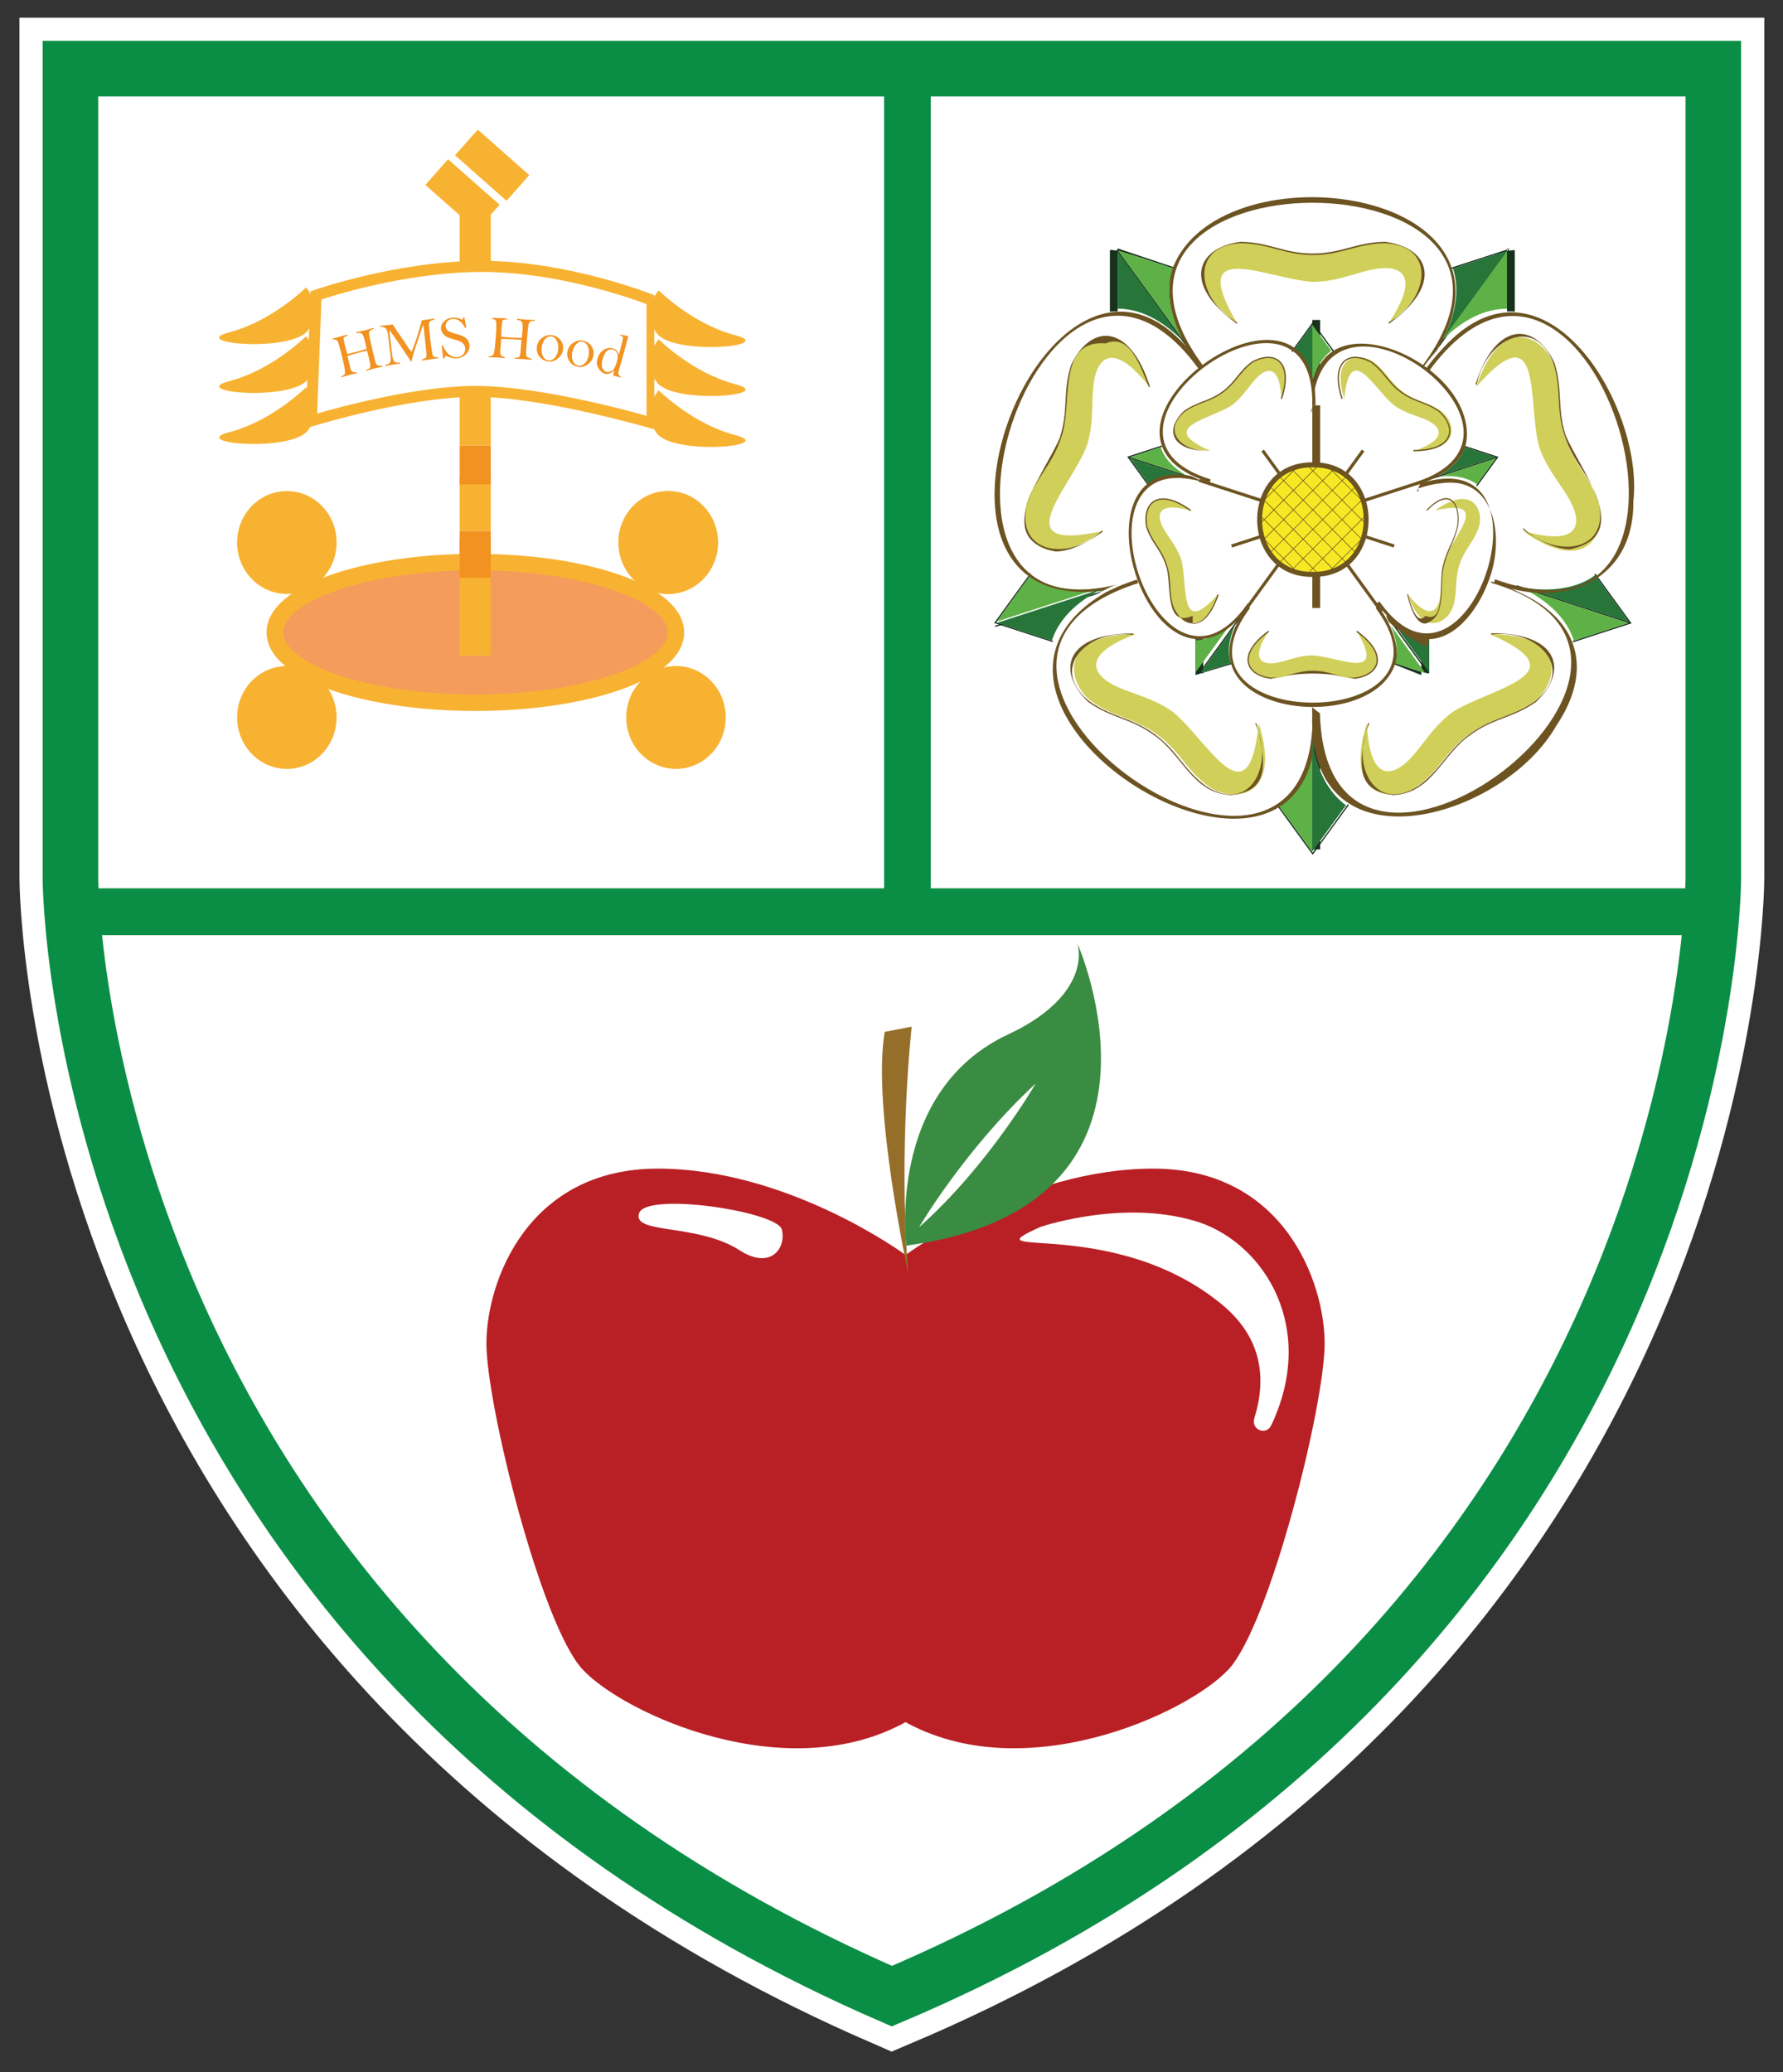 <?xml version="1.0" encoding="utf-8"?>
<!-- Generator: Adobe Illustrator 28.0.0, SVG Export Plug-In . SVG Version: 6.00 Build 0)  -->
<svg version="1.1" xmlns="http://www.w3.org/2000/svg" xmlns:xlink="http://www.w3.org/1999/xlink" x="0px" y="0px"
	 viewBox="0 0 192.44 223.64" style="enable-background:new 0 0 192.44 223.64;" xml:space="preserve">
<rect x="0" y="0" width="192.44" height="223.64" fill="#333333" stroke="none"/>
<style type="text/css">
	.st0{fill:#0A8E45;stroke:#FFFFFF;stroke-width:11;stroke-miterlimit:10;}
	.st1{fill:#FFFFFF;stroke:#0A8E45;stroke-width:6;stroke-miterlimit:10;}
	.st2{fill:none;}
	.st3{fill:#0A8E45;}
	.st4{fill:#18311D;}
	.st5{fill:#FFFFFF;}
	.st6{fill:#28753A;}
	.st7{fill:#5EB146;}
	.st8{fill:#6C5321;}
	.st9{fill:#D0CF5A;}
	.st10{fill:#F7E825;}
	.st11{fill:#B92025;}
	.st12{fill:#956F2A;}
	.st13{fill:#3A8C42;}
	.st14{fill:#F49C5B;}
	.st15{fill:#F8B232;}
	.st16{fill:#F29220;}
	.st17{enable-background:new    ;}
</style>
<g id="Layer_1">
	<g id="Layer_3">
	</g>
	<g id="Layer_4">
		<path class="st0" d="M7.6,94.78c0,0,0,82.18,88.66,120.65c88.66-37.6,88.66-120.65,88.66-120.65V7.41H7.6V94.78z"/>
	</g>
	<g id="Layer_2_00000157283795857912944680000009261095846416733845_">
	</g>
	<g id="Layer_1_00000121254304537183162540000004660283978824695441_">
		<g>
			<path class="st1" d="M7.6,94.78c0,0,0,82.18,88.66,120.65c88.66-37.6,88.66-120.65,88.66-120.65V7.41H7.6V94.78z"/>
			<g>
				<line class="st2" x1="10.54" y1="98.4" x2="181.98" y2="98.4"/>
				<polyline class="st3" points="10.54,100.92 181.98,100.92 181.98,95.87 10.54,95.87 				"/>
				<line class="st2" x1="97.94" y1="11" x2="97.94" y2="97.56"/>
				<polyline class="st3" points="95.42,10.16 95.42,97.56 100.46,97.56 100.46,10.16 				"/>
				<path class="st4" d="M141.64,79.07v12.6h0.84v-12.6C142.39,79.07,141.72,79.07,141.64,79.07z"/>
				<path class="st4" d="M145.58,86.88c-0.09,0.14-3.81,5.24-3.9,5.37c-0.12-0.17-3.78-5.19-3.89-5.37l0.11-0.08
					c0.11,0.19,3.67,5.02,3.78,5.22c0.18-0.22,3.63-4.98,3.79-5.22L145.58,86.88z"/>
				<path class="st4" d="M119.74,63.68l-0.81,0.26c-0.2,0.06-11.31,3.67-11.5,3.72l-0.04-0.13c0.47-0.15,12.12-3.93,12.31-3.98
					C119.7,63.57,119.75,63.66,119.74,63.68z"/>
				<path class="st4" d="M113.65,69.17l-0.05,0.12c-0.17-0.06-6.14-2-6.3-2.05c0.11-0.16,3.77-5.2,3.89-5.36l0.11,0.08
					c-0.13,0.19-3.66,5.02-3.78,5.21C107.76,67.26,113.42,69.1,113.65,69.17z"/>
				<path class="st4" d="M128.17,37.34c0,0.03-0.1,0.07-0.11,0.09c-0.1-0.17-7.26-9.99-7.57-10.43l0.11-0.08
					C120.9,27.33,128.08,37.22,128.17,37.34z"/>
				<path class="st4" d="M126.76,28.86l-0.05,0.13l-0.13-0.04c-0.55-0.14-6.37-2.24-6.79-1.95v6.69h0.84v-6.88
					C120.83,26.87,126.55,28.81,126.76,28.86z"/>
				<polygon class="st5" points="129.05,51.58 141.7,42.66 154.34,51.58 149.14,66.46 133.89,66.46 				"/>
				<path class="st4" d="M162.92,27.01c-0.1,0.13-6.93,9.51-7.03,9.65l0,0l-0.55,0.77c-0.02-0.01-0.1-0.07-0.12-0.09
					c0.22-0.25,7.24-9.95,7.59-10.41L162.92,27.01z"/>
				<path class="st4" d="M162.65,26.83v6.86h0.84v-6.68c-0.44-0.22-6.24,1.87-6.79,2l-0.04-0.13c0.17-0.06,6.15-2,6.31-2.05H162.65z
					"/>
				<path class="st4" d="M176,67.16l-0.04,0.14c-0.18-0.07-11.28-3.67-11.48-3.74l-0.83-0.27c0.02-0.02,0.03-0.11,0.05-0.13
					l0.82,0.27C164.72,63.49,175.81,67.11,176,67.16z"/>
				<path class="st4" d="M176.09,67.27c-0.21,0.07-6.1,1.97-6.31,2.05l-0.04-0.13c0.25-0.09,5.88-1.92,6.13-1.99
					c-0.12-0.18-3.67-5.04-3.79-5.22l0.11-0.08C172.28,62.04,176,67.14,176.09,67.27z"/>
				<path class="st5" d="M129.79,39.57c-17.43-24.37,41.23-24.38,23.8,0H129.79L129.79,39.57z"/>
				<path class="st6" d="M155.73,36.66c1.45-2.87,1.82-5.44,1.09-7.69l5.9-1.92L155.73,36.66L155.73,36.66z"/>
				<path class="st7" d="M127.67,36.65l-6.99-9.62l5.9,1.92C125.85,31.2,126.21,33.78,127.67,36.65L127.67,36.65z"/>
				<path class="st8" d="M155.73,36.66c-0.56,1.1-1.23,2.15-1.97,3.18c-0.09-0.06-0.24-0.17-0.33-0.24
					c17.79-23.59-41.27-23.66-23.48,0l0,0c-0.1,0.07-0.23,0.18-0.33,0.24c-0.13-0.18-0.26-0.37-0.39-0.55l0,0
					c-0.51-0.75-0.94-1.44-1.36-2.21l0,0c-1.57-2.83-2.1-5.8-1.31-8.11l0,0C131.44,16.12,164.12,19.84,155.73,36.66L155.73,36.66z"
					/>
				<path class="st5" d="M122.46,62.34c-28.57,9.04-10.45-46.74,7.35-22.64L122.46,62.34L122.46,62.34z"/>
				<path class="st6" d="M127.6,36.73c-2.28-2.26-4.61-3.41-6.97-3.42v-6.18L127.6,36.73L127.6,36.73z"/>
				<path class="st7" d="M118.88,63.42l-11.3,3.66l3.64-5.01C113.18,63.57,116.24,63.87,118.88,63.42z"/>
				<path class="st8" d="M129.97,39.95c-0.1,0.06-0.24,0.17-0.33,0.24l0,0c-16.97-24.22-35.21,31.96-7.24,22.33
					c0.03,0.12,0.08,0.29,0.13,0.4c-1.07,0.34-2.13,0.63-3.18,0.8C93.91,67.17,114.45,16.24,129.97,39.95L129.97,39.95z"/>
				<path class="st5" d="M141.71,76.32c-0.23,29.97-47.68-4.51-19.26-13.99L141.71,76.32L141.71,76.32z"/>
				<path class="st7" d="M141.64,80.04v11.9l-3.65-5.02C139.9,85.52,141.12,83.22,141.64,80.04L141.64,80.04z"/>
				<path class="st6" d="M118.93,63.55c-2.86,1.47-4.66,3.33-5.4,5.58l-5.9-1.92L118.93,63.55z"/>
				<path class="st8" d="M142.04,76.55c1.43,27.56-44.04-0.1-22.71-12.62c0.13-0.07,0.27-0.14,0.41-0.2c0.97-0.47,1.96-0.86,3-1.19
					c0.04,0.11,0.09,0.27,0.13,0.38c-28.31,9.06,20.52,43.15,18.76,12.79l0.05,0.84C141.78,76.55,141.94,76.55,142.04,76.55z"/>
				<path class="st5" d="M160.95,62.32c28.42,9.48-19.03,43.96-19.26,13.99L160.95,62.32L160.95,62.32z"/>
				<path class="st6" d="M145.27,86.91l-3.63,5V80.04C142.15,83.21,143.37,85.51,145.27,86.91L145.27,86.91z"/>
				<path class="st7" d="M175.76,67.23l-5.89,1.91c-0.73-2.25-2.54-4.12-5.39-5.59L175.76,67.23z"/>
				<path class="st8" d="M167.99,78.29c-5.79,10.23-26.84,16.13-26.36-1.09l0,0c-0.01-0.21-0.01-0.42-0.01-0.64h-0.13
					c0.01,0,0.19,0,0.2,0h-0.07v-0.23c0.25,0.22,0.84,0.65,0.84,0.65v-0.05c0.68,27.83,45.52-6.1,18.43-14.05l0,0l0.05-0.16l0,0
					v0.25l0.01-0.02l0,0c0.01-0.05,0.05-0.14,0.05-0.19c0.24,0.08,0.48,0.15,0.71,0.24c0.83,0.29,1.57,0.58,2.33,0.96l0,0
					c0.14,0.07,0.28,0.13,0.41,0.2C170.66,67.18,171.81,72.63,167.99,78.29L167.99,78.29z"/>
				<path class="st5" d="M153.56,39.7c17.8-24.1,35.93,31.68,7.35,22.64L153.56,39.7L153.56,39.7z"/>
				<path class="st6" d="M175.8,67.1l-11.28-3.67c2.63,0.45,5.69,0.14,7.63-1.35L175.8,67.1L175.8,67.1z"/>
				<path class="st7" d="M162.65,27.13v6.19c-2.35,0-4.67,1.12-6.94,3.34L162.65,27.13L162.65,27.13z"/>
				<path class="st8" d="M176.29,54.09c0.08,8.84-7.89,11.74-15.05,8.81c0.03-0.09,0.09-0.29,0.12-0.38
					c27.27,9.77,10.63-45.32-6.67-23.08l0,0c-0.19,0.24-0.37,0.49-0.57,0.75c-0.09-0.06-0.25-0.17-0.33-0.24
					c0.19-0.26,0.37-0.51,0.56-0.75l0,0c0.52-0.66,1.01-1.23,1.57-1.82l0,0c0.12-0.12,0.24-0.24,0.35-0.36l0,0
					C166.87,26.35,177.44,43.96,176.29,54.09L176.29,54.09z"/>
				<path class="st4" d="M133.86,66.71c-0.03,0.03-0.51,0.7-0.55,0.76l0,0c-0.07,0.11-3.74,5.12-3.8,5.23
					c-0.03-0.02-0.08-0.06-0.11-0.08c0.41-0.57,4.04-5.56,4.35-5.99L133.86,66.71z"/>
				<path class="st4" d="M133.04,71.64c-0.17,0.04-3.84,1.16-4.01,1.21v-3.87h0.84v3.68h-0.42c0.12-0.05,3.28-1.06,3.4-1.1
					c0,0,0.14-0.05,0.14-0.05L133.04,71.64z"/>
				<path class="st9" d="M149.51,28.93c-2.23,0-4.69,1.49-7.81,1.49c-4.89-0.28-13.76-4.97-8.18,4.46c-7.07-5.21-2.6-8.7,0.37-8.7
					s4.69,1.26,7.81,1.26s4.84-1.26,7.81-1.26s7.44,3.5,0.37,8.7C152.86,30.42,151.74,28.93,149.51,28.93L149.51,28.93z"/>
				<path class="st4" d="M141.64,34.53v7.56h0.84v-7.56C142.4,34.53,141.7,34.53,141.64,34.53z"/>
				<path class="st4" d="M144.01,37.91l-0.11,0.08l-0.1-0.13c-0.07-0.1-2.04-2.79-2.1-2.89c-0.08,0.12-2.02,2.78-2.1,2.9
					c0,0-0.09,0.12-0.09,0.12l-0.11-0.08c0.11-0.13,2.2-3.03,2.3-3.17C141.8,34.87,143.91,37.8,144.01,37.91z"/>
				<path class="st8" d="M149.92,34.93l-0.08-0.11c4.34-2.39,5.31-8.26-0.32-8.57c-3,0.01-4.73,1.28-7.81,1.27
					c-3.08,0.01-4.81-1.26-7.81-1.27c-5.62,0.29-4.69,6.19-0.34,8.57l-0.08,0.11c-5.85-4.19-4.46-8.17,0.41-8.83
					c3.06,0.02,4.71,1.27,7.81,1.26c3.09,0,4.76-1.25,7.81-1.26C154.39,26.74,155.76,30.76,149.92,34.93L149.92,34.93z"/>
				<path class="st9" d="M118.29,40.26c-0.69,2.12-0.03,4.92-1,7.89c-1.78,4.57-8.98,11.54,1.71,9.16
					c-7.14,5.11-9.08-0.21-8.16-3.04s2.65-4.07,3.62-7.04c0.96-2.97,0.29-4.99,1.21-7.82s5.62-5.99,8.39,2.34
					C120.74,37.54,118.98,38.14,118.29,40.26L118.29,40.26z"/>
				<path class="st8" d="M113.92,59.52c-7.05-1.43-1.04-8.59,0.47-12.3c0.96-2.94,0.27-4.91,1.21-7.82
					c2.15-4.53,6.33-4.55,8.52,2.34L124,41.77c-0.97-2.39-2.1-5.78-4.65-4.71c-5.43-0.45-3.49,6.82-4.83,10.19
					c-0.94,2.93-2.68,4.19-3.62,7.04c-1.45,5.43,4.44,6.39,8.05,2.97l0.08,0.11C116.79,58.98,115.12,59.52,113.92,59.52
					L113.92,59.52z"/>
				<path class="st9" d="M119.42,73.46c1.81,1.31,4.67,1.55,7.19,3.39c3.81,3.11,8.2,12.09,9.24,1.19c2.66,8.37-3.01,8.57-5.42,6.82
					s-3.05-3.78-5.57-5.61c-2.53-1.84-4.65-1.82-7.06-3.57c-2.41-1.75-3.96-7.2,4.82-7.26C117.59,70.28,117.61,72.14,119.42,73.46
					L119.42,73.46z"/>
				<path class="st8" d="M132.89,85.81c-4.22-0.18-5.25-4.38-8.38-6.5c-2.5-1.82-4.58-1.78-7.06-3.56c-3.57-3.4-2.32-7.43,4.86-7.38
					v0.14c-4.92-0.63-9.16,3.6-4.77,7.14c2.43,1.76,4.58,1.76,7.06,3.57c2.5,1.8,3.14,3.85,5.57,5.62c4.72,3.06,7.44-2.26,5.31-6.74
					l0.13-0.04C137.1,83.68,136.23,85.39,132.89,85.81L132.89,85.81z"/>
				<path class="st4" d="M154.06,72.38l-0.11,0.08c-0.41-0.55-4.04-5.56-4.35-6l0,0l-0.07-0.09l0.11-0.08
					c0.03,0.03,0.51,0.7,0.55,0.76l0,0C150.31,67.22,153.96,72.22,154.06,72.38z"/>
				<path class="st4" d="M153.4,68.98v3.88c-0.16-0.06-3.07-1.24-3.17-1.25l0.04-0.13c0.48,0.12,3.49,1.24,3.98,1.19v-3.69
					C154.13,68.98,153.53,68.98,153.4,68.98z"/>
				<path class="st9" d="M151.34,82.64c1.81-1.31,2.92-3.96,5.44-5.79c4.13-2.66,14.04-4.07,3.99-8.42
					c8.78,0.06,7.22,5.51,4.82,7.26c-2.41,1.75-4.54,1.73-7.06,3.57c-2.53,1.84-3.17,3.87-5.58,5.61c-2.41,1.75-8.07,1.54-5.42-6.82
					C147.76,83.4,149.53,83.95,151.34,82.64L151.34,82.64z"/>
				<path class="st8" d="M150.39,85.81c-3.33-0.45-4.21-2.18-2.72-7.78l0.13,0.04c-2.11,4.48,0.58,9.82,5.31,6.74
					c2.42-1.78,3.08-3.81,5.57-5.62c2.49-1.82,4.63-1.81,7.06-3.57c4.37-3.54,0.14-7.77-4.78-7.14v-0.14
					c7.18-0.05,8.42,3.99,4.86,7.38c-2.48,1.78-4.57,1.74-7.06,3.56C155.64,81.39,154.59,85.6,150.39,85.81L150.39,85.81z"/>
				<path class="st4" d="M161.52,49.44c-0.08,0.02-6.07,1.98-6.15,2c-0.07,0.02-0.83,0.27-0.88,0.28l-0.05-0.13l0.1-0.03
					c0.35-0.1,6.4-2.07,6.94-2.25C161.49,49.35,161.52,49.4,161.52,49.44z"/>
				<path class="st4" d="M161.73,49.31c-0.09,0.13-2.22,3.05-2.3,3.17l-0.11-0.08l0.09-0.13c0.06-0.07,2.03-2.82,2.1-2.88v-0.01
					c-0.17-0.06-3.4-1.11-3.55-1.16l0.04-0.13C158.13,48.14,161.58,49.26,161.73,49.31z"/>
				<path class="st9" d="M169.93,55.12c-0.69-2.12-2.86-4-3.83-6.97c-1.26-4.74,0.48-14.62-6.77-6.4c2.77-8.33,7.47-5.17,8.39-2.34
					s0.25,4.85,1.21,7.82c0.97,2.97,2.7,4.21,3.62,7.04c0.92,2.83-1.03,8.15-8.16,3.04C169.55,58.76,170.62,57.24,169.93,55.12
					L169.93,55.12z"/>
				<path class="st8" d="M169.48,59.27c-1.21,0-2.87-0.53-5.13-2.15l0.08-0.11c3.61,3.4,9.51,2.47,8.05-2.97
					c-0.94-2.86-2.68-4.1-3.62-7.04c-0.96-2.93-0.3-4.95-1.21-7.81c-2.01-5.26-7.34-2.54-8.27,2.33l-0.13-0.04
					c2.17-6.84,6.39-6.79,8.52-2.34c0.93,2.91,0.26,4.89,1.21,7.82C170.5,50.68,176.48,57.79,169.48,59.27L169.48,59.27z"/>
				<path class="st4" d="M128.94,51.59l-0.04,0.13c-0.5-0.15-6.38-2.07-7.04-2.28c0.02-0.03,0.04-0.1,0.05-0.13
					C122.58,49.52,128.43,51.45,128.94,51.59z"/>
				<path class="st4" d="M121.89,49.36h-0.01c0.08,0.14,2.12,2.91,2.19,3.03l-0.11,0.08c-0.08-0.12-2.21-3.05-2.3-3.18
					c0.15-0.05,3.6-1.16,3.73-1.21l0.04,0.13l-0.15,0.05C125.19,48.29,121.97,49.33,121.89,49.36z"/>
				<path class="st5" d="M134.79,65.33c-10.34,14.01-20.89-18.41-4.27-13.16L134.79,65.33L134.79,65.33z"/>
				<path class="st7" d="M132.79,67.39l-3.75,5.17v-3.47C130.3,69.08,131.56,68.51,132.79,67.39L132.79,67.39z"/>
				<path class="st6" d="M128.02,51.44c-1.65-0.19-3,0.09-4.03,0.82l-2.03-2.79L128.02,51.44z"/>
				<path class="st8" d="M134.92,65.32c-0.08,0.11-0.16,0.22-0.24,0.32l0,0c-10.46,13.72-20.69-19.59-4.11-13.73
					c-0.02,0.08-0.07,0.24-0.1,0.32c-16.14-5.56-5.57,26.88,4.19,12.9l0,0l0.13,0.09l0,0C134.79,65.22,134.91,65.32,134.92,65.32
					L134.92,65.32L134.92,65.32z"/>
				<path class="st5" d="M148.61,65.62c10.13,14.16-23.96,14.17-13.84,0L148.61,65.62L148.61,65.62z"/>
				<path class="st7" d="M150.54,71.57c0.38-1.21,0.23-2.58-0.45-4.09l3.74,5.16L150.54,71.57L150.54,71.57z"/>
				<path class="st6" d="M132.85,71.56l-3.29,1.07l3.74-5.15C132.62,68.98,132.47,70.35,132.85,71.56L132.85,71.56z"/>
				<path class="st8" d="M150.54,71.77c-2.68,7.38-21.47,5.55-17.23-4.1l0,0c0.32-0.69,0.67-1.29,1.11-1.94v-0.01
					c0.07-0.1,0.14-0.21,0.22-0.31c0,0,0.14,0.1,0.14,0.1l0,0c0.02,0.02,0.11,0.08,0.13,0.1l0,0c-0.08,0.11-0.16,0.22-0.23,0.33l0,0
					c-9.4,13.2,23.44,13.18,14.02-0.01l0,0c-0.07-0.11-0.15-0.22-0.23-0.33l0,0c0.08-0.05,0.2-0.14,0.27-0.2
					C150.05,67.14,151.25,69.84,150.54,71.77L150.54,71.77z"/>
				<path class="st5" d="M152.88,52.17c16.6-5.25,6.08,27.16-4.27,13.16L152.88,52.17L152.88,52.17z"/>
				<path class="st6" d="M154.25,69.09v3.47l-3.75-5.17C151.72,68.51,152.98,69.08,154.25,69.09z"/>
				<path class="st7" d="M161.45,49.46l-2.04,2.81c-1.04-0.74-2.39-1.02-4.04-0.83L161.45,49.46z"/>
				<path class="st8" d="M160.81,62.3c-1.03,3.06-3.43,6.6-6.58,6.68l-0.25,0.84c-0.07,0.03-2.51-1.31-3.79-2.44l0,0
					c-0.09-0.08-0.18-0.16-0.27-0.25l0,0c-0.11-0.11-0.32-0.67-0.32-0.67h0.11c-0.3-0.32-0.59-0.66-0.87-1.03l0,0
					c-0.08-0.1-0.16-0.21-0.24-0.32c0.07-0.06,0.2-0.14,0.27-0.2l0,0c0.07,0.1,0.15,0.2,0.23,0.3l0,0
					c9.49,12.8,19.41-17.88,4.2-13.04l-0.37,0.84h0.21c-0.03-0.09-0.09-0.21-0.1-0.3c0.54-0.17,1.12-0.33,1.64-0.43
					c0.26-0.05,0.52-0.1,0.78-0.12C161.31,51.26,162.37,57.85,160.81,62.3L160.81,62.3z"/>
				<path class="st5" d="M141.69,44.05c0.13-17.42,27.71,2.63,11.19,8.13L141.69,44.05L141.69,44.05z"/>
				<path class="st7" d="M143.68,37.86c-1.02,0.76-1.7,1.95-2.04,3.58v-6.39L143.68,37.86L143.68,37.86z"/>
				<path class="st6" d="M161.39,49.34l-6.06,1.97c1.44-0.82,2.37-1.84,2.77-3.04L161.39,49.34z"/>
				<path class="st8" d="M158.28,47.55c-0.29,2.44-2.98,4.08-5.34,4.79c-0.02-0.09-0.08-0.23-0.1-0.32l0,0
					c15.83-5.19-9.87-24.41-11.19-8.35l0,0c0,0,0.22,0.25,0.84,0.38v-0.28c-0.02,0-0.78,0-0.8,0l-0.16,0.84h-0.01
					c0-0.69,0-0.82,0.12-0.95l0,0C140.97,31.08,159.34,38.93,158.28,47.55L158.28,47.55z"/>
				<path class="st5" d="M130.51,52.18c-16.52-5.5,11.06-25.55,11.19-8.13L130.51,52.18L130.51,52.18z"/>
				<path class="st7" d="M128.05,51.31l-6.08-1.97l3.3-1.07C125.68,49.47,126.61,50.48,128.05,51.31z"/>
				<path class="st6" d="M141.64,35.07v6.37c-0.33-1.62-1.01-2.82-2.03-3.58L141.64,35.07L141.64,35.07z"/>
				<path class="st8" d="M141.98,43.77c-0.09,0-0.25,0-0.34,0l0,0c0.32-17.02-27.31,2.96-10.97,7.97c-0.02,0.08-0.08,0.24-0.1,0.32
					C113.5,46.79,142.26,25.92,141.98,43.77L141.98,43.77z"/>
				<polygon class="st8" points="142.48,52.18 141.64,52.18 141.64,43.77 142.48,43.77 142.48,51.77 				"/>
				<path class="st9" d="M125.28,56.37c0.4,1.23,1.66,2.32,2.22,4.05c0.73,2.76-0.29,8.49,3.94,3.73c-1.61,4.84-4.34,3-4.88,1.36
					c-0.53-1.64-0.14-2.82-0.7-4.54c-0.56-1.73-1.57-2.45-2.1-4.09s0.6-4.74,4.74-1.77C125.5,54.25,124.88,55.14,125.28,56.37
					L125.28,56.37z"/>
				<path class="st8" d="M128.71,66.46L128.71,66.46c-3.19,1.4-2.16-3.76-2.9-5.48c-0.55-1.71-1.56-2.4-2.1-4.09
					c-0.53-2.83,1.47-4.34,4.85-1.84l-0.08,0.11c-3.27-2.4-5.13-1.04-4.64,1.69c0.54,1.65,1.56,2.39,2.1,4.09
					c0.56,1.7,0.18,2.88,0.71,4.55c1.21,2.6,3.5,2.55,4.75-1.35l0.13,0.04c-0.87,2.61-2,3.16-2.8,3.16v-0.88H128.71z"/>
				<path class="st9" d="M137.15,71.59c1.3,0,2.72-0.86,4.54-0.86c2.85,0.16,8,2.88,4.76-2.6c4.11,3.03,1.51,5.06-0.22,5.06
					s-2.72-0.74-4.54-0.74c-1.82,0-2.81,0.74-4.54,0.74s-4.32-2.03-0.22-5.06C135.21,70.72,135.86,71.59,137.15,71.59z"/>
				<path class="st8" d="M146.23,73.26c-3.19-0.76-5.89-0.76-9.08,0c-2.87-0.38-3.68-2.72-0.26-5.18l0.08,0.11
					c-3.3,2.37-2.57,4.57,0.18,4.94c1.75,0,2.75-0.74,4.53-0.74c1.8-0.01,2.79,0.73,4.53,0.74c2.75-0.38,3.47-2.57,0.18-4.94
					l0.08-0.11C149.88,70.53,149.1,72.87,146.23,73.26L146.23,73.26z"/>
				<path class="st9" d="M155.3,65c0.4-1.23,0.02-2.86,0.58-4.59c1.03-2.66,5.21-6.71-1-5.32c4.15-2.97,5.28,0.12,4.74,1.77
					c-0.53,1.64-1.54,2.36-2.1,4.09c-0.56,1.73-0.17,2.9-0.7,4.54c-0.53,1.64-3.27,3.48-4.88-1.36
					C153.87,66.59,154.9,66.24,155.3,65L155.3,65z"/>
				<path class="st8" d="M153.84,67.3c-0.56,0.02-1.36-0.53-1.96-3.14l0.09-0.04c0.59,2.53,1.34,3.07,1.87,2.34l0,0
					c2.32,1.01,1.37-4.18,1.95-5.54c0.38-1.71,1.09-2.42,1.47-4.09c0.35-2.13-0.63-4.41-3.25-1.69l-0.05-0.11
					c2.73-2.83,3.77-0.35,3.39,1.84c-0.39,1.68-1.07,2.39-1.47,4.09C155.26,62.95,156.32,66.6,153.84,67.3L153.84,67.3L153.84,67.3z
					"/>
				<path class="st9" d="M154.64,45.71c-1.05-0.76-2.71-0.9-4.18-1.97c-2.22-1.81-4.76-7.03-5.37-0.7
					c-1.54-4.86,1.75-4.98,3.15-3.97c1.4,1.02,1.77,2.2,3.24,3.26c1.47,1.07,2.71,1.06,4.1,2.07c1.4,1.02,2.3,4.18-2.8,4.22
					C155.71,47.55,155.69,46.47,154.64,45.71L154.64,45.71z"/>
				<path class="st8" d="M152.56,48.7v-0.14c4.05,0.02,4.77-2.18,2.76-4.1c-1.41-1.02-2.66-1.02-4.11-2.07
					c-1.46-1.05-1.83-2.23-3.25-3.26c-2.45-1.31-4.31,0.03-3.04,3.89l-0.13,0.04c-1.32-4,0.71-5.42,3.25-4.04
					c1.44,1.05,1.78,2.2,3.24,3.26c1.45,1.06,2.67,1.04,4.11,2.08C157.48,46.35,156.78,48.73,152.56,48.7L152.56,48.7z"/>
				<path class="st9" d="M136.09,40.38c-1.05,0.76-1.7,2.3-3.16,3.37c-2.39,1.55-8.17,2.36-2.32,4.89c-5.1-0.03-4.2-3.2-2.8-4.22
					s2.63-1.01,4.1-2.07c1.47-1.07,1.84-2.25,3.24-3.26c1.4-1.02,4.69-0.9,3.15,3.97C138.17,39.93,137.14,39.61,136.09,40.38
					L136.09,40.38z"/>
				<path class="st8" d="M130.71,48.7c-4.33,0.03-5.05-2.3-2.94-4.34c1.45-1.04,2.65-1.02,4.11-2.08c1.46-1.05,1.8-2.22,3.24-3.26
					c2.53-1.38,4.59,0.04,3.25,4.04l-0.13-0.04c1.27-3.84-0.6-5.22-3.04-3.89c-1.4,1.03-1.79,2.22-3.24,3.26
					c-1.45,1.06-2.69,1.04-4.11,2.07C125.39,46.56,127.5,48.78,130.71,48.7z"/>
				<polygon class="st8" points="137.17,54.53 129.38,52 129.49,51.68 137.27,54.2 				"/>
				<polygon class="st8" points="134.3,66.27 134.03,66.07 138.84,59.45 139.11,59.65 				"/>
				<polygon class="st8" points="148.97,66.12 144.16,59.5 144.44,59.3 149.24,65.92 				"/>
				<polygon class="st8" points="145.72,54.68 145.62,54.36 153.4,51.83 153.51,52.16 				"/>
				<polygon class="st8" points="142.48,65.62 141.64,65.62 141.64,61.42 142.48,61.42 142.48,65.3 				"/>
				<polygon class="st8" points="150.42,59.09 146.6,57.85 146.7,57.53 150.52,58.77 				"/>
				<polygon class="st8" points="144.9,51.97 144.62,51.77 146.98,48.52 147.26,48.72 				"/>
				<polygon class="st8" points="138.5,51.97 136.14,48.72 136.41,48.52 138.77,51.77 				"/>
				<polygon class="st8" points="132.98,59.09 132.87,58.77 136.69,57.53 136.8,57.85 				"/>
				<path class="st10" d="M147.61,56.08c0.11,7.67-11.94,7.66-11.82,0C135.68,48.41,147.72,48.41,147.61,56.08"/>
				<path class="st8" d="M141.7,50.44c-7.32-0.1-7.32,11.38,0,11.28C149.02,61.82,149.02,50.34,141.7,50.44L141.7,50.44z
					 M141.7,62.26c-8.02,0.11-8.02-12.47,0-12.36C149.72,49.79,149.72,62.37,141.7,62.26L141.7,62.26z"/>
				<polygon class="st8" points="139.83,61.63 136.15,57.94 136.2,57.9 139.88,61.58 				"/>
				<polygon class="st8" points="147.2,54.26 143.51,50.58 143.56,50.53 147.24,54.22 				"/>
				<polygon class="st8" points="147.46,56.63 141.15,50.32 141.19,50.27 147.51,56.58 				"/>
				<polygon class="st8" points="147.2,58.47 139.31,50.58 139.35,50.53 147.24,58.42 				"/>
				<polygon class="st8" points="142.2,61.89 135.89,55.58 135.94,55.53 142.25,61.84 				"/>
				<polygon class="st8" points="144.04,61.63 136.15,53.74 136.2,53.69 144.09,61.58 				"/>
				<polygon class="st8" points="145.36,60.84 136.94,52.42 136.99,52.37 145.4,60.79 				"/>
				<polygon class="st8" points="146.41,59.79 137.99,51.37 138.04,51.32 146.46,59.74 				"/>
				<polygon class="st8" points="143.56,61.63 143.51,61.58 147.2,57.9 147.24,57.94 				"/>
				<polygon class="st8" points="136.2,54.26 136.15,54.22 139.83,50.53 139.88,50.58 				"/>
				<polygon class="st8" points="135.94,56.63 135.89,56.58 142.2,50.27 142.25,50.32 				"/>
				<polygon class="st8" points="136.2,58.47 136.15,58.42 144.04,50.53 144.09,50.58 				"/>
				<polygon class="st8" points="141.19,61.89 141.15,61.84 147.46,55.53 147.51,55.58 				"/>
				<polygon class="st8" points="139.35,61.63 139.31,61.58 147.2,53.69 147.24,53.74 				"/>
				<polygon class="st8" points="138.04,60.84 137.99,60.79 146.41,52.37 146.46,52.42 				"/>
				<polygon class="st8" points="136.99,59.79 136.94,59.74 145.36,51.32 145.4,51.37 				"/>
				<path class="st11" d="M97.45,185.7c12.95,7.4,30.71-0.74,35.16-5.55c4.44-4.81,10.36-28.49,10.36-35.16
					c0-6.66-4.44-18.87-18.5-18.87s-26.64,9.25-26.64,9.25h-0.19c0,0-12.58-9.25-26.64-9.25s-18.5,12.21-18.5,18.87
					c0,6.66,5.92,30.35,10.36,35.16s22.2,12.95,35.16,5.55"/>
				<path class="st5" d="M112.23,132.44l0.1-0.04c0.73-0.24,9.42-3,17.12-0.48c7.09,2.42,12.71,11.47,7.75,21.91
					c-0.55,1.15-2.2,0.45-1.82-0.77c1.29-4.15,0.94-8.61-3.48-12.26C120.14,131.06,104.21,136.08,112.23,132.44L112.23,132.44z"/>
				<path class="st5" d="M79.82,134.93c-4.57-2.94-11.63-1.68-10.84-4c0.79-2.33,14.88-0.18,15.4,1.75
					C84.89,134.6,83.25,137.14,79.82,134.93L79.82,134.93z"/>
				<path class="st12" d="M98.03,137.44c0,0-3.94-18.04-2.54-26.08l2.91-0.56C98.4,110.8,96.93,123.95,98.03,137.44L98.03,137.44z"
					/>
				<path class="st13" d="M97.84,134.43c0,0-2.26-16.62,11-22.81c6.57-3.07,8.13-7.06,7.45-9.79
					C116.29,101.84,128.92,130.21,97.84,134.43L97.84,134.43z"/>
				<path class="st5" d="M99.2,132.44c0,0,4.91-8.4,12.59-15.51C111.78,116.94,106.59,125.91,99.2,132.44L99.2,132.44z"/>
			</g>
		</g>
	</g>
</g>
<g id="Layer_2">
	<path class="st14" d="M72.96,68.35c0,4.19-9.69,7.59-21.65,7.59s-21.65-3.4-21.65-7.59c0-4.19,9.69-7.59,21.65-7.59
		C63.27,60.77,72.96,64.16,72.96,68.35"/>
	<path class="st15" d="M73.14,68.25h-1.07c0,0.35-0.1,0.7-0.32,1.08c-0.38,0.66-1.19,1.4-2.37,2.08c-1.77,1.02-4.36,1.92-7.47,2.55
		c-3.11,0.63-6.73,0.99-10.6,0.99c-5.89,0-11.23-0.84-15.01-2.17c-1.89-0.66-3.39-1.45-4.37-2.26c-0.49-0.4-0.84-0.81-1.06-1.19
		c-0.22-0.38-0.32-0.73-0.32-1.08s0.1-0.7,0.32-1.08c0.38-0.66,1.19-1.4,2.37-2.08c1.77-1.02,4.36-1.92,7.47-2.55
		c3.11-0.63,6.73-0.99,10.6-0.99c5.89,0,11.23,0.84,15.01,2.17c1.89,0.66,3.39,1.45,4.36,2.26c0.49,0.4,0.84,0.81,1.06,1.19
		c0.22,0.38,0.32,0.73,0.32,1.08h0.89h0.89c0-0.7-0.21-1.37-0.56-1.98c-0.63-1.06-1.67-1.95-3.02-2.73
		c-2.03-1.16-4.77-2.09-8.01-2.75c-3.24-0.65-6.97-1.02-10.95-1.02c-6.06,0-11.55,0.86-15.6,2.27c-2.03,0.71-3.69,1.56-4.91,2.57
		c-0.61,0.51-1.11,1.05-1.46,1.66c-0.36,0.61-0.56,1.28-0.56,1.98c0,0.7,0.21,1.37,0.56,1.98c0.63,1.06,1.67,1.95,3.02,2.73
		c2.03,1.17,4.77,2.1,8.01,2.75s6.97,1.02,10.95,1.02c6.06,0,11.55-0.86,15.6-2.27c2.03-0.71,3.69-1.56,4.91-2.57
		c0.61-0.51,1.11-1.05,1.46-1.66c0.36-0.61,0.56-1.28,0.56-1.98H73.14"/>
	<path class="st5" d="M33.37,45.42c0,0,10.32-3.19,17.72-3.19s18.69,3.32,18.69,3.32V32.27c0,0-8.88-3.51-17.95-3.51
		s-17.95,3.12-17.95,3.12L33.37,45.42L33.37,45.42z"/>
	<path class="st15" d="M33.6,45.42l0.18,0.57c0,0,0.16-0.05,0.45-0.13c2.05-0.61,10.75-3.04,17.09-3.03c3.62,0,8.27,0.82,11.99,1.65
		c1.86,0.41,3.5,0.83,4.67,1.13c0.58,0.15,1.05,0.28,1.37,0.37s0.49,0.14,0.49,0.14l0.78,0.22V31.86l-0.4-0.15
		c-0.04-0.01-8.95-3.55-18.17-3.56c-9.2,0-18.11,3.15-18.15,3.16l-0.38,0.13l-0.55,14.8l0.8-0.25L33.6,45.42l0.6,0.02l0.51-13.54
		l-0.6-0.02l0.2,0.56l0.1-0.03c0.98-0.33,9.28-3.06,17.65-3.06c4.46,0,8.9,0.87,12.22,1.74c1.66,0.44,3.04,0.87,4.01,1.2
		c0.48,0.16,0.86,0.3,1.11,0.39c0.13,0.05,0.23,0.08,0.29,0.11l0.1,0.04l0.22-0.71h-0.23v13.45h0.23l0.17-0.58
		c-0.01,0-2.84-0.84-6.61-1.67c-3.77-0.83-8.46-1.67-12.25-1.67c-3.78,0-8.24,0.81-11.77,1.61c-3.53,0.8-6.12,1.61-6.13,1.61
		L33.6,45.42l0.6,0.02L33.6,45.42L33.6,45.42z"/>
	<polygon class="st15" points="52.97,70.77 49.61,70.77 49.61,58.16 52.97,58.16 	"/>
	<polygon class="st15" points="52.97,57.32 49.61,57.32 49.61,51.44 52.97,51.44 	"/>
	<polygon class="st16" points="52.97,52.28 49.61,52.28 49.61,48.08 52.97,48.08 	"/>
	<polygon class="st16" points="52.97,62.36 49.61,62.36 49.61,57.32 52.97,57.32 	"/>
	<polygon class="st15" points="52.97,48.08 49.61,48.08 49.61,42.19 52.97,42.19 	"/>
	<polygon class="st15" points="52.97,28.75 49.61,28.75 49.61,22.87 52.97,22.87 	"/>
	<polygon class="st15" points="53.92,22.1 51.47,24.87 45.91,19.96 48.36,17.19 	"/>
	<polygon class="st15" points="57.12,18.9 54.67,21.67 49.11,16.76 51.57,13.99 	"/>
	<path class="st15" d="M71.09,31.34c0,0,3.63,3.63,8.27,4.84s-6.66,2.22-8.47-0.2C69.07,33.56,71.09,31.34,71.09,31.34L71.09,31.34z
		"/>
	<path class="st15" d="M71.09,42.12c0,0,3.63,3.63,8.27,4.84s-6.66,2.22-8.47-0.2C69.07,44.34,71.09,42.12,71.09,42.12L71.09,42.12z
		"/>
	<path class="st15" d="M71.09,36.62c0,0,3.63,3.63,8.27,4.84s-6.66,2.22-8.47-0.2C69.07,38.83,71.09,36.62,71.09,36.62L71.09,36.62z
		"/>
	<path class="st15" d="M33.03,31.02c0,0-3.63,3.63-8.27,4.84s6.66,2.22,8.48-0.2C35.04,33.24,33.03,31.02,33.03,31.02L33.03,31.02z"
		/>
	<path class="st15" d="M33.03,41.8c0,0-3.63,3.63-8.27,4.84s6.66,2.22,8.48-0.2C35.04,44.02,33.03,41.8,33.03,41.8L33.03,41.8z"/>
	<path class="st15" d="M33.03,36.29c0,0-3.63,3.63-8.27,4.84s6.66,2.22,8.48-0.2C35.04,38.51,33.03,36.29,33.03,36.29L33.03,36.29z"
		/>
	<path class="st15" d="M36.33,58.55c0,3.07-2.4,5.55-5.37,5.55c-2.96,0-5.37-2.48-5.37-5.55S27.99,53,30.96,53
		C33.93,52.99,36.33,55.48,36.33,58.55"/>
	<path class="st15" d="M77.49,58.55c0,3.07-2.4,5.55-5.37,5.55c-2.96,0-5.37-2.48-5.37-5.55S69.15,53,72.12,53
		C75.08,52.99,77.49,55.48,77.49,58.55"/>
	<g>
		<g>
			<defs>
				<path id="SVGID_1_" d="M72.12,64.1c-0.49,0-0.97-0.07-1.42-0.2c-0.72-0.2-1.37-0.56-1.94-1.02c-1.22-1.02-2.01-2.58-2.01-4.33
					c0-3.07,2.4-5.55,5.37-5.55c2.96,0,5.37,2.49,5.37,5.55C77.49,61.61,75.08,64.1,72.12,64.1"/>
			</defs>
			<use xlink:href="#SVGID_1_"  style="overflow:visible;fill:#F8B232;"/>
			<clipPath id="SVGID_00000087391461324838103690000017336089577254287267_">
				<use xlink:href="#SVGID_1_"  style="overflow:visible;"/>
			</clipPath>
		</g>
	</g>
	<path class="st15" d="M36.33,77.43c0,3.07-2.4,5.55-5.37,5.55c-2.96,0-5.37-2.49-5.37-5.55c0-3.07,2.4-5.55,5.37-5.55
		C33.93,71.88,36.33,74.36,36.33,77.43"/>
	<path class="st15" d="M78.33,77.43c0,3.07-2.4,5.55-5.37,5.55c-2.96,0-5.37-2.49-5.37-5.55c0-3.07,2.4-5.55,5.37-5.55
		C75.93,71.88,78.33,74.36,78.33,77.43"/>
	<g class="st17">
		<path class="st16" d="M39.57,37.65l-0.2-0.89c-0.1-0.39-0.2-0.63-0.31-0.73c-0.11-0.1-0.25-0.13-0.44-0.08
			c-0.11,0.03-0.16,0.02-0.18-0.03c-0.01-0.04,0.02-0.07,0.08-0.08l0.94-0.21l0.78-0.22c0.06-0.02,0.1-0.01,0.11,0.03
			c0.01,0.03-0.01,0.06-0.05,0.07c-0.16,0.04-0.28,0.1-0.36,0.17c-0.08,0.07-0.12,0.17-0.11,0.29c0,0.12,0.06,0.45,0.18,0.98
			s0.21,0.92,0.27,1.16l0.19,0.78c0.06,0.24,0.13,0.4,0.19,0.46c0.06,0.06,0.15,0.1,0.25,0.12c0.1,0.02,0.21,0.02,0.3,0
			c0.07-0.01,0.11,0,0.12,0.03c0.01,0.03-0.02,0.06-0.07,0.07l-0.99,0.23l-0.63,0.19c-0.07,0.02-0.12,0.01-0.13-0.03
			c-0.01-0.03,0.01-0.06,0.07-0.07c0.17-0.05,0.27-0.1,0.31-0.15c0.04-0.05,0.07-0.12,0.08-0.23s-0.02-0.27-0.07-0.5l-0.28-1.16
			c-0.18,0.04-0.37,0.08-0.56,0.12c-0.82,0.21-1.33,0.36-1.55,0.45c0.09,0.41,0.16,0.75,0.23,1.01c0.08,0.29,0.13,0.47,0.16,0.54
			c0.03,0.06,0.09,0.12,0.17,0.16c0.08,0.04,0.18,0.06,0.31,0.05c0.08,0,0.12,0.01,0.13,0.04c0.01,0.04-0.01,0.06-0.05,0.08
			c-0.02,0-0.04,0.01-0.07,0.01c-0.12,0.02-0.36,0.07-0.72,0.17c-0.39,0.1-0.63,0.17-0.71,0.21c-0.02,0.01-0.04,0.01-0.06,0.02
			c-0.05,0.01-0.08,0-0.08-0.03c-0.01-0.04,0.02-0.07,0.08-0.09c0.16-0.06,0.26-0.14,0.31-0.23c0.05-0.09,0.03-0.37-0.06-0.85
			c-0.09-0.47-0.23-1.05-0.4-1.71c-0.14-0.54-0.25-0.88-0.34-1.01c-0.09-0.13-0.23-0.17-0.43-0.14c-0.05,0.01-0.07,0-0.08-0.04
			c-0.01-0.04,0.03-0.08,0.12-0.1l1.28-0.35c0.09-0.02,0.15-0.04,0.17-0.03c0.02,0,0.03,0.01,0.04,0.04
			c0.01,0.03-0.01,0.06-0.07,0.08c-0.2,0.08-0.32,0.15-0.35,0.21c-0.03,0.07,0.03,0.42,0.2,1.05c0.02,0.07,0.08,0.3,0.19,0.69
			c0.22-0.04,0.48-0.1,0.77-0.17C38.6,37.93,39.05,37.81,39.57,37.65z"/>
	</g>
	<g class="st17">
		<path class="st16" d="M42.38,35.02c0.29,0.44,0.55,0.83,0.79,1.17c0.29,0.4,0.52,0.74,0.68,1.01c0.17,0.27,0.36,0.54,0.57,0.79
			c0.34-0.81,0.71-1.95,1.11-3.42l1.29-0.18c0.05,0,0.07,0.02,0.08,0.05s-0.02,0.06-0.07,0.07c-0.23,0.05-0.37,0.12-0.44,0.2
			c-0.07,0.08-0.1,0.21-0.09,0.39c0.01,0.17,0.03,0.5,0.08,0.96c0.05,0.47,0.09,0.86,0.14,1.17c0.08,0.6,0.14,0.94,0.16,1.04
			s0.07,0.17,0.14,0.22s0.21,0.07,0.4,0.07c0.06,0,0.08,0.02,0.09,0.05c0,0.03-0.03,0.05-0.09,0.06l-1.26,0.18l-0.33,0.05
			c-0.07,0.01-0.11,0-0.12-0.04c0-0.03,0.02-0.05,0.07-0.07c0.18-0.05,0.29-0.1,0.35-0.15c0.05-0.05,0.09-0.14,0.1-0.25
			c0.01-0.11-0.01-0.4-0.07-0.84l-0.16-1.57l-0.08-0.78c-0.01-0.06-0.02-0.09-0.04-0.08c-0.03,0-0.04,0.02-0.06,0.06l-0.46,1.36
			c-0.3,0.87-0.48,1.43-0.54,1.67l-0.13,0.52c-0.04,0.16-0.07,0.25-0.08,0.26c-0.01,0.02-0.02,0.02-0.04,0.03
			c-0.03,0-0.05-0.02-0.08-0.08c-0.06-0.13-0.32-0.53-0.78-1.2c-0.25-0.38-0.54-0.81-0.88-1.29c-0.34-0.48-0.52-0.73-0.54-0.75
			c-0.03-0.02-0.04-0.03-0.05-0.03c-0.02,0-0.03,0.03-0.02,0.09l0.24,1.97l0.08,0.65c0.05,0.34,0.13,0.56,0.24,0.66
			s0.25,0.13,0.43,0.1c0.11-0.02,0.17,0,0.18,0.05c0,0.03-0.02,0.06-0.07,0.06l-0.07,0.01l-0.21,0.03l-0.46,0.06
			c-0.2,0.03-0.45,0.08-0.77,0.14c-0.03-0.01-0.04-0.03-0.05-0.05c-0.01-0.04,0.03-0.07,0.1-0.08c0.22-0.04,0.37-0.13,0.45-0.28
			c0.08-0.15,0.09-0.46,0.02-0.94l-0.09-0.57l-0.16-1.46c-0.05-0.34-0.13-0.56-0.25-0.67s-0.27-0.16-0.47-0.16
			c-0.08,0-0.13-0.02-0.13-0.05c-0.01-0.04,0.02-0.06,0.08-0.07c0.03,0,0.07-0.01,0.12-0.01L42.38,35.02z"/>
	</g>
	<g class="st17">
		<path class="st16" d="M49.88,34.51c0.06-0.06,0.09-0.12,0.11-0.19c0.01-0.05,0.04-0.08,0.07-0.08c0.02,0,0.04,0.01,0.06,0.03
			c0.02,0.08,0.05,0.24,0.09,0.47l0.11,0.61c0,0.04-0.02,0.06-0.07,0.06c-0.03,0-0.05-0.02-0.07-0.06
			c-0.13-0.28-0.31-0.51-0.55-0.69c-0.24-0.18-0.49-0.26-0.76-0.24c-0.27,0.01-0.46,0.1-0.59,0.27c-0.13,0.17-0.18,0.34-0.18,0.52
			c0.01,0.22,0.09,0.38,0.25,0.49c0.15,0.11,0.46,0.22,0.92,0.35c0.34,0.09,0.6,0.18,0.77,0.27c0.17,0.09,0.32,0.22,0.44,0.39
			c0.12,0.17,0.19,0.36,0.2,0.56c0.02,0.34-0.11,0.66-0.38,0.95c-0.27,0.29-0.62,0.44-1.03,0.46c-0.37,0.02-0.76-0.08-1.15-0.29
			c-0.07,0.07-0.12,0.14-0.13,0.22c-0.01,0.07-0.04,0.11-0.08,0.11c-0.04,0-0.06-0.04-0.08-0.13c-0.02-0.09-0.07-0.51-0.16-1.27
			c0.01-0.03,0.03-0.04,0.07-0.04c0.03,0,0.06,0.02,0.08,0.07c0.38,0.83,0.87,1.23,1.48,1.2c0.3-0.02,0.53-0.12,0.69-0.31
			c0.16-0.19,0.23-0.4,0.22-0.64c-0.01-0.16-0.06-0.31-0.16-0.44c-0.1-0.13-0.22-0.23-0.38-0.31c-0.15-0.07-0.4-0.15-0.72-0.24
			c-0.42-0.11-0.71-0.22-0.87-0.34c-0.16-0.11-0.27-0.24-0.35-0.39c-0.08-0.15-0.12-0.29-0.13-0.43c-0.02-0.29,0.1-0.55,0.35-0.79
			c0.25-0.24,0.57-0.37,0.95-0.39c0.14-0.01,0.3,0.01,0.46,0.04C49.54,34.36,49.71,34.42,49.88,34.51z"/>
	</g>
	<g class="st17">
		<path class="st16" d="M56.32,36.47l0.08-0.91c0.02-0.4,0-0.67-0.07-0.8c-0.07-0.13-0.2-0.2-0.39-0.21
			c-0.11-0.01-0.16-0.03-0.16-0.08c0-0.04,0.04-0.06,0.1-0.06l0.95,0.09l0.81,0.03c0.06,0,0.09,0.02,0.09,0.06
			c0,0.04-0.02,0.05-0.07,0.05c-0.17-0.01-0.3,0.01-0.39,0.05s-0.16,0.12-0.2,0.24c-0.04,0.11-0.08,0.44-0.13,0.99
			c-0.05,0.54-0.08,0.94-0.1,1.19l-0.06,0.81c-0.01,0.25,0,0.42,0.04,0.49c0.04,0.08,0.11,0.14,0.2,0.19
			c0.09,0.05,0.19,0.08,0.29,0.1c0.07,0.01,0.1,0.04,0.1,0.07c0,0.04-0.03,0.05-0.09,0.05l-1.01-0.08l-0.66-0.01
			c-0.08,0-0.11-0.03-0.11-0.07c0-0.03,0.03-0.05,0.08-0.05c0.17,0,0.29-0.02,0.35-0.05c0.06-0.03,0.1-0.1,0.14-0.19
			c0.04-0.1,0.07-0.26,0.08-0.5l0.09-1.19c-0.19-0.02-0.38-0.04-0.57-0.05c-0.84-0.05-1.38-0.06-1.61-0.05
			c-0.04,0.42-0.07,0.76-0.09,1.03c-0.02,0.3-0.02,0.49-0.01,0.56s0.05,0.14,0.11,0.2c0.07,0.06,0.16,0.11,0.28,0.14
			c0.07,0.02,0.11,0.05,0.11,0.08c0,0.04-0.03,0.06-0.08,0.06c-0.02,0-0.04,0-0.07-0.01c-0.12-0.02-0.36-0.04-0.73-0.06
			c-0.4-0.02-0.65-0.03-0.75-0.01c-0.02,0-0.04,0-0.06,0c-0.05,0-0.07-0.02-0.07-0.06c0-0.04,0.04-0.06,0.1-0.07
			c0.17-0.01,0.29-0.05,0.37-0.12c0.08-0.07,0.14-0.35,0.2-0.83c0.05-0.48,0.1-1.07,0.14-1.75c0.03-0.56,0.03-0.92-0.02-1.06
			c-0.04-0.15-0.17-0.24-0.37-0.26c-0.05-0.01-0.07-0.03-0.07-0.06c0-0.04,0.05-0.06,0.14-0.06l1.32,0.06
			c0.09,0.01,0.15,0.01,0.17,0.02c0.02,0.01,0.03,0.02,0.02,0.05c0,0.03-0.03,0.05-0.09,0.05c-0.22,0.01-0.35,0.04-0.4,0.09
			c-0.05,0.06-0.09,0.41-0.13,1.06c0,0.07-0.01,0.31-0.03,0.71c0.22,0.03,0.48,0.05,0.78,0.07C55.31,36.44,55.78,36.46,56.32,36.47z
			"/>
	</g>
	<g class="st17">
		<path class="st16" d="M57.94,37.42c0.05-0.38,0.24-0.7,0.55-0.95c0.32-0.25,0.67-0.35,1.08-0.3c0.38,0.05,0.68,0.23,0.92,0.52
			c0.24,0.3,0.33,0.64,0.28,1.03c-0.05,0.39-0.24,0.72-0.57,0.98s-0.68,0.36-1.06,0.31c-0.38-0.05-0.68-0.23-0.92-0.54
			C57.98,38.17,57.89,37.81,57.94,37.42z M58.47,37.48c-0.05,0.37-0.01,0.69,0.13,0.96s0.33,0.42,0.59,0.46
			c0.23,0.03,0.45-0.06,0.66-0.26c0.21-0.21,0.34-0.5,0.39-0.89c0.05-0.34,0-0.66-0.13-0.95c-0.13-0.29-0.34-0.46-0.61-0.49
			c-0.25-0.03-0.47,0.06-0.67,0.28C58.65,36.81,58.52,37.11,58.47,37.48z"/>
	</g>
	<g class="st17">
		<path class="st16" d="M61.25,37.91c0.08-0.38,0.28-0.68,0.61-0.91c0.33-0.23,0.69-0.31,1.09-0.23c0.37,0.08,0.67,0.27,0.88,0.58
			c0.22,0.31,0.29,0.66,0.21,1.05c-0.08,0.39-0.29,0.7-0.63,0.94c-0.34,0.24-0.7,0.32-1.08,0.24c-0.37-0.08-0.67-0.28-0.88-0.6
			C61.24,38.65,61.17,38.3,61.25,37.91z M61.77,38c-0.07,0.37-0.05,0.69,0.07,0.97c0.12,0.28,0.31,0.44,0.56,0.49
			c0.23,0.05,0.46-0.03,0.68-0.22c0.22-0.19,0.37-0.48,0.45-0.86c0.07-0.34,0.04-0.66-0.07-0.96c-0.11-0.3-0.31-0.48-0.57-0.53
			c-0.25-0.05-0.48,0.03-0.68,0.24C61.99,37.34,61.85,37.63,61.77,38z"/>
	</g>
	<g class="st17">
		<path class="st16" d="M67.81,36.29c-0.12,0.45-0.28,1.06-0.49,1.83l-0.57,2.01c-0.06,0.22,0.01,0.38,0.2,0.47
			c0.06,0.03,0.09,0.06,0.08,0.09c-0.01,0.03-0.02,0.04-0.05,0.04c-0.03,0-0.17-0.04-0.42-0.1c-0.13-0.04-0.26-0.08-0.39-0.11
			c0.03-0.13,0.05-0.22,0.07-0.28c0.02-0.07,0.05-0.17,0.09-0.31c-0.17,0.18-0.34,0.3-0.52,0.37s-0.35,0.08-0.53,0.03
			c-0.25-0.07-0.47-0.26-0.67-0.56c-0.19-0.31-0.24-0.66-0.13-1.06c0.11-0.39,0.32-0.7,0.64-0.92c0.32-0.22,0.66-0.29,1.01-0.19
			c0.18,0.05,0.32,0.13,0.43,0.24c0.11,0.11,0.18,0.25,0.22,0.42c0.08-0.24,0.15-0.48,0.21-0.7c0.18-0.67,0.27-1.05,0.25-1.13
			c-0.01-0.08-0.08-0.15-0.2-0.2c-0.08-0.03-0.11-0.06-0.1-0.09c0.01-0.04,0.06-0.04,0.16-0.01L67.81,36.29z M66.59,39.01
			c0.1-0.36,0.11-0.64,0.04-0.86c-0.07-0.21-0.23-0.35-0.48-0.42c-0.26-0.07-0.48-0.02-0.66,0.16c-0.18,0.17-0.33,0.47-0.45,0.88
			c-0.11,0.42-0.12,0.74-0.01,0.97c0.1,0.22,0.25,0.36,0.43,0.41s0.38,0,0.6-0.15C66.28,39.85,66.45,39.52,66.59,39.01z"/>
	</g>
</g>
</svg>
